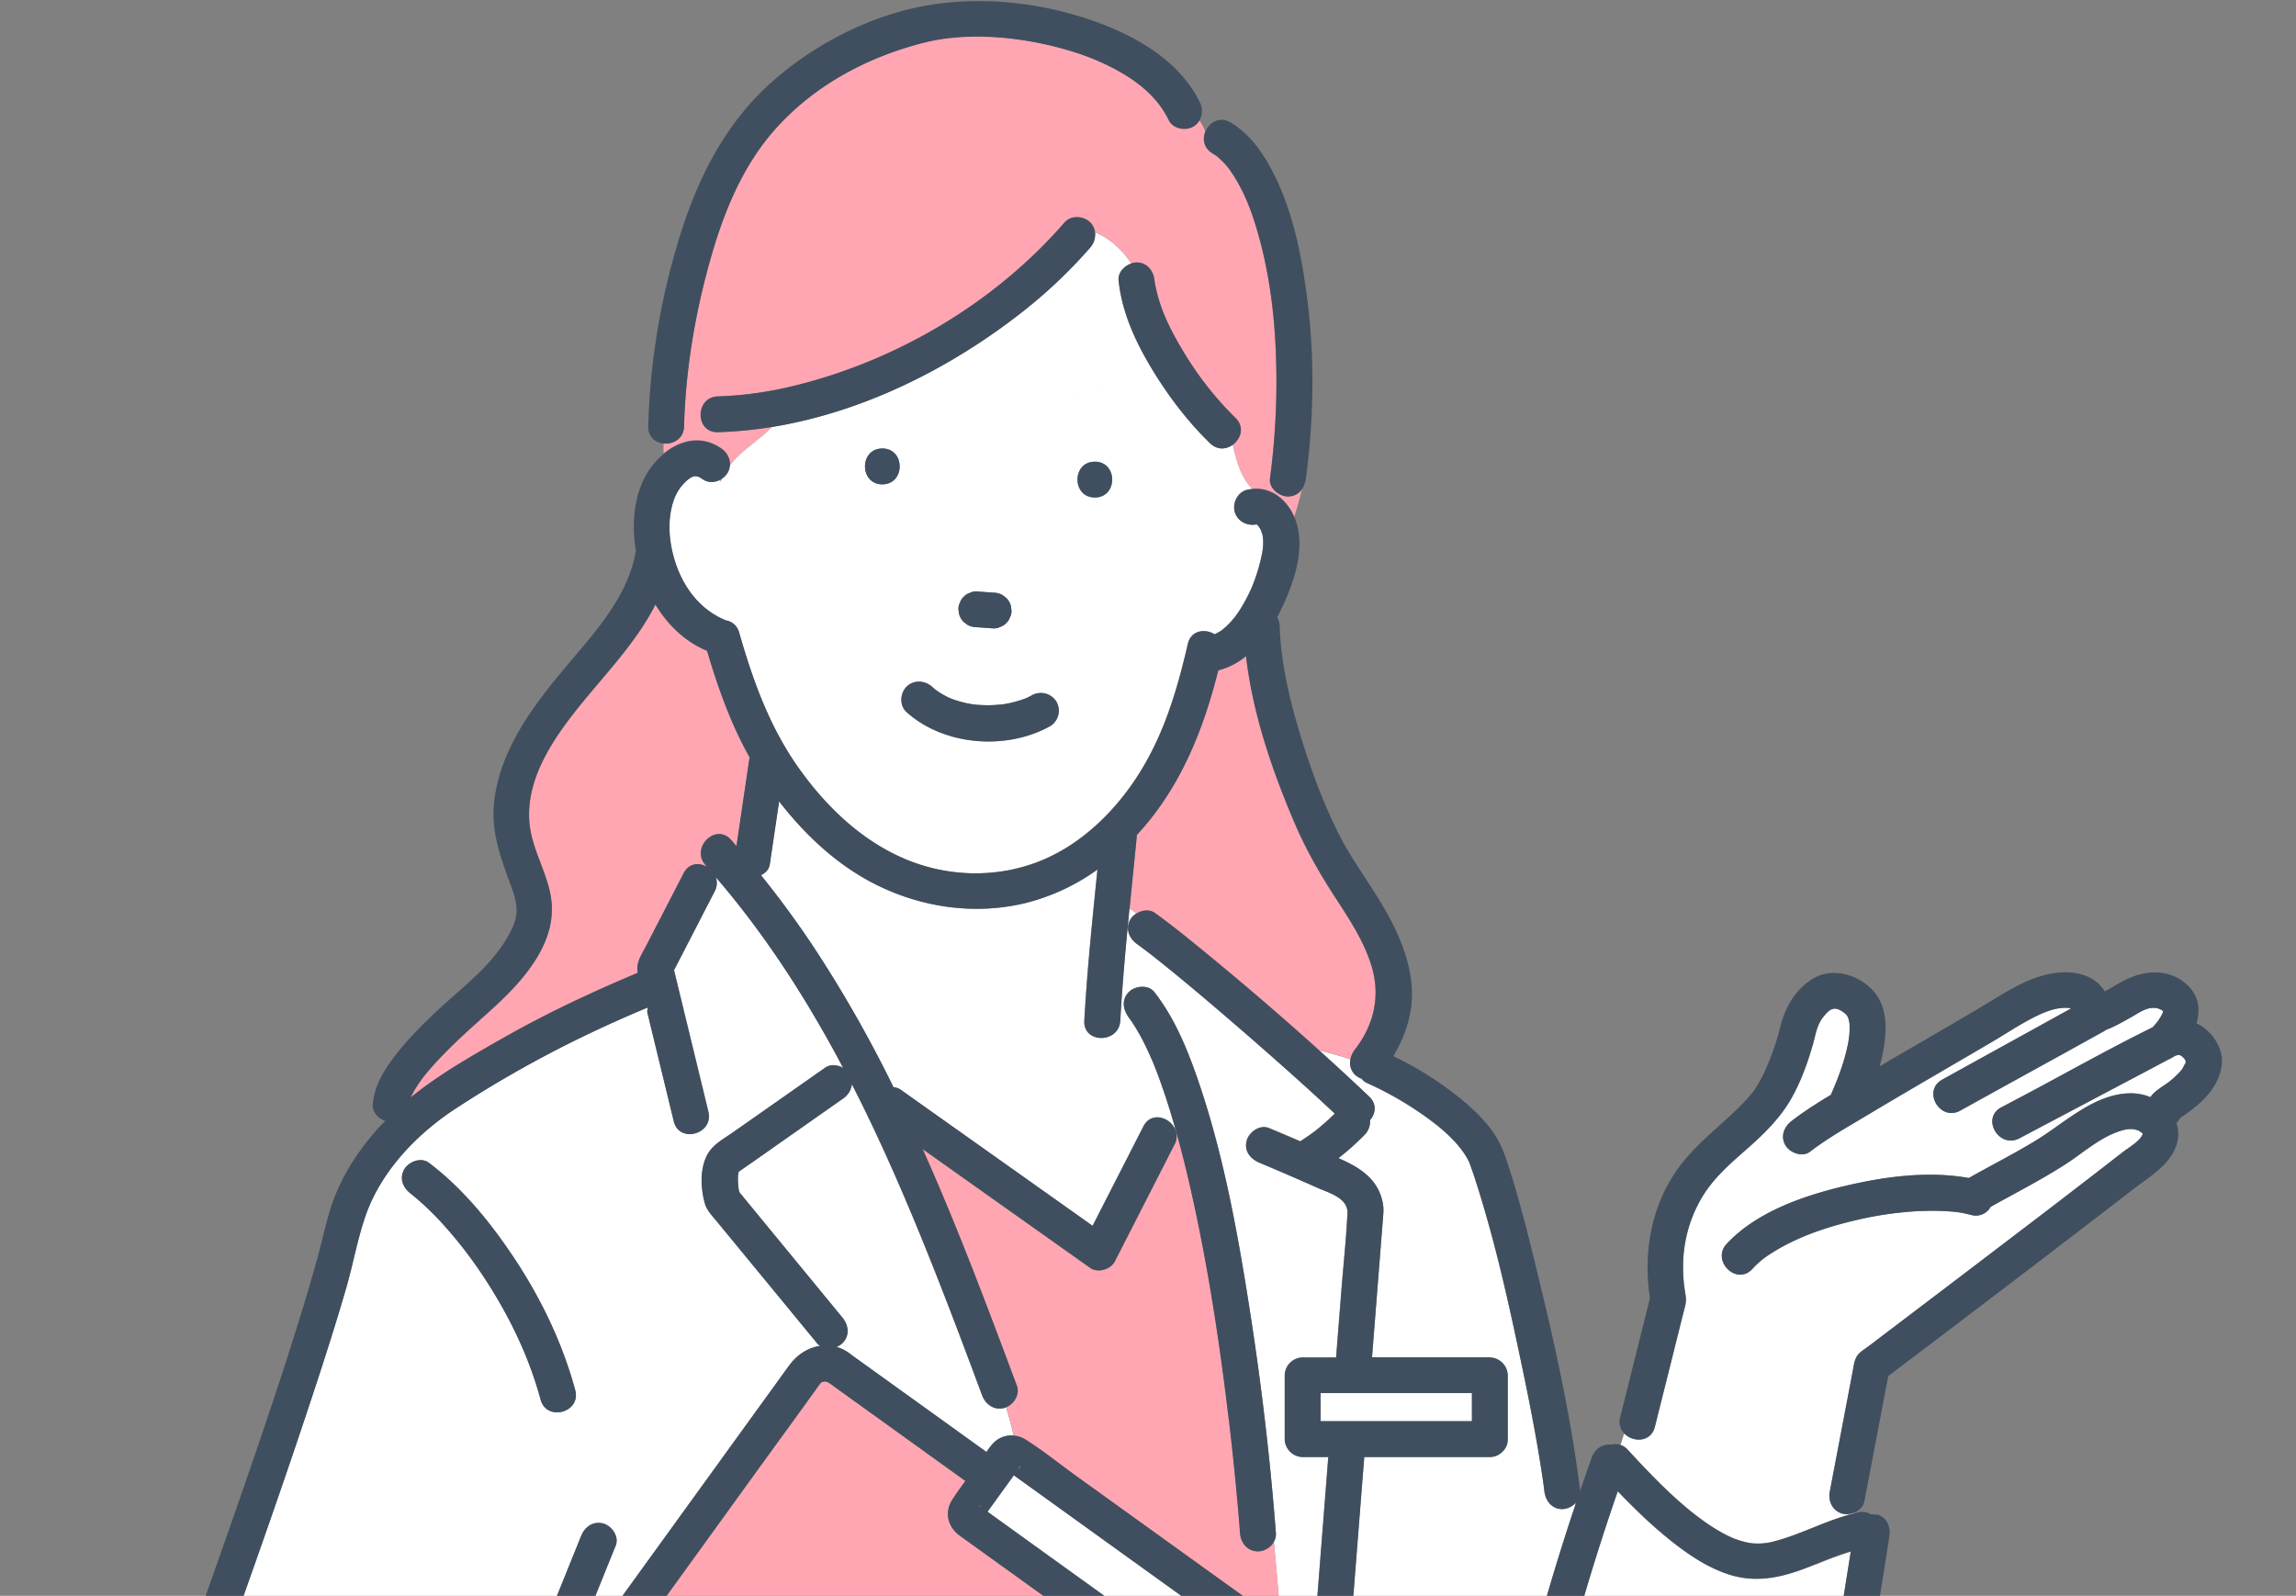 <svg xmlns="http://www.w3.org/2000/svg" width="82" height="57" fill="none"><rect width="100%" height="100%" fill="#808080" stroke="none"/><g clip-path="url(#a)"><g clip-path="url(#b)"><path fill="#fff" d="M25.565 31.321c.056.151.054.33-.039.512-.484.939-.966 1.877-1.451 2.814l.1.412c.377 1.547.751 3.095 1.128 4.642.195.801-1.04 1.139-1.236.34l-.233-.959-.716-2.947.016-.158c-.777.327-1.55.67-2.308 1.038a40.234 40.234 0 0 0-4.608 2.612c-1.367.908-2.618 2.226-3.162 3.796-.284.824-.438 1.704-.68 2.543-.279.97-.582 1.931-.892 2.89a296.96 296.96 0 0 1-2.449 7.194 842.108 842.108 0 0 1-2.64 7.375c-.657 1.811-1.322 3.622-1.973 5.433-.208.573-.44 1.152-.59 1.745a3.12 3.12 0 0 0-.092 1.034 2.207 2.207 0 0 0 .667 1.32c.205.217.428.416.654.613.548.476 1.072.983 1.64 1.433l.008.005c.026.018.05.038.075.056.056.044.115.087.174.13.139.106.28.208.42.313.34.248.683.494 1.026.737a288.277 288.277 0 0 0 5.406 3.711 861.1 861.1 0 0 0 7.31 4.866c.126-.197.25-.394.375-.594l3.208-5.093c.567-.898 1.131-1.796 1.698-2.693-.282-.208-.564-.417-.85-.625L19.56 71.41l-3.777-2.778c-.213-.156-.408-.443-.295-.722l.656-1.624 2.837-7.027c.592-1.468 1.184-2.937 1.777-4.403.115-.289.364-.496.677-.465a.556.556 0 0 1 .11.018c.308.084.577.465.449.788-.218.542-.436 1.082-.657 1.624-.43 1.07-.861 2.139-1.295 3.205l4.157-5.748c1.123-1.55 2.244-3.103 3.367-4.653.213-.294.425-.593.64-.885.273-.366.668-.616 1.09-.675a.479.479 0 0 1-.11-.095c-.538-.652-1.074-1.307-1.612-1.96-.654-.792-1.306-1.588-1.96-2.38-.159-.195-.364-.397-.433-.643-.177-.616-.203-1.486.254-1.988.203-.222.5-.389.746-.56l1.313-.92c.66-.464 1.318-.927 1.977-1.387.198-.138.462-.108.66.015-1.283-2.43-2.765-4.748-4.56-6.832l-.005.007Zm-6.257 18.672c-.431-1.592-1.164-3.08-2.077-4.452a15.14 15.14 0 0 0-1.339-1.736 10.057 10.057 0 0 0-1.22-1.17c-.277-.21-.423-.547-.231-.874.159-.274.6-.438.877-.23 1.182.895 2.138 2.056 2.962 3.279.997 1.478 1.797 3.118 2.264 4.842.215.798-1.02 1.134-1.236.34Z"/><path fill="#fff" d="M64.846 55.874c-.99.41-1.982.711-3.049.384-.725-.223-1.366-.64-1.964-1.097-.739-.57-1.413-1.218-2.056-1.89a82.148 82.148 0 0 0-2.198 7.453c-.195.801-1.431.46-1.236-.34a80.271 80.271 0 0 1 1.918-6.62l-.02-.046a.684.684 0 0 1-.444.19c-.377 0-.6-.298-.641-.64-.026-.22-.023-.19-.049-.369-.023-.158-.046-.317-.072-.476-.054-.342-.113-.685-.172-1.028a74.571 74.571 0 0 0-.438-2.259c-.5-2.397-1.02-4.827-1.79-7.157-.049-.149-.102-.294-.156-.443-.005-.01-.005-.015-.008-.023 0-.005-.003-.005-.005-.01-.036-.066-.07-.136-.11-.2-.303-.493-.79-.93-1.272-1.289a12.195 12.195 0 0 0-2.262-1.325.48.48 0 0 1-.192-.156.66.66 0 0 1-.236-.14c-.164-.164-.205-.364-.164-.556-.372-.12-.744-.225-1.116-.32.603.545 1.2 1.093 1.787 1.653.282.269.229.611.029.84a.671.671 0 0 1-.18.51 9.3 9.3 0 0 1-.949.847l.144.064c.659.302 1.23.686 1.418 1.435.044.177.054.323.041.494-.133 1.706-.27 3.415-.403 5.121h4.2a.65.65 0 0 1 .642.64v2.274c0 .19-.07.333-.175.435-.002.005-.007.008-.012.013l-.023.02a.595.595 0 0 1-.434.172h-4.48c-.154 1.967-.307 3.934-.464 5.901-.028.345-.272.64-.64.64-.33 0-.67-.295-.642-.64l.192-2.456.27-3.445h-.916a.65.65 0 0 1-.64-.64v-2.274a.65.65 0 0 1 .64-.64h1.195l.19-2.404c.072-.913.172-1.83.215-2.745.026-.555-.682-.737-1.097-.924-.475-.214-.951-.419-1.431-.624l-.495-.21c-.036-.015-.1-.04-.126-.053-.32-.133-.548-.417-.448-.788.084-.302.469-.58.79-.448.374.156.748.315 1.123.476.176-.115.35-.235.52-.36a8.73 8.73 0 0 0 .713-.63 87.349 87.349 0 0 0-1.015-.936 154.828 154.828 0 0 0-3.306-2.898 86.823 86.823 0 0 0-1.592-1.328 44.679 44.679 0 0 0-.682-.545l-.07-.054-.01-.007a5.94 5.94 0 0 0-.133-.1c-.087-.067-.175-.13-.262-.194-.282-.203-.418-.553-.23-.875a.618.618 0 0 1 .212-.21 2.13 2.13 0 0 0-.246-.177 91.337 91.337 0 0 0-.33 4.011c-.047.822-1.329.824-1.283 0 .1-1.806.287-3.601.47-5.4a7.532 7.532 0 0 1-2.542 1.19c-1.84.455-3.787.166-5.462-.698-1.328-.686-2.449-1.743-3.367-2.927-.11.75-.22 1.5-.333 2.249-.028.181-.156.312-.315.388a34.61 34.61 0 0 1 1.88 2.566c1.063 1.607 2 3.287 2.853 5.009.09.008.177.033.254.087.308.217.616.437.923.655 1.977 1.402 3.957 2.803 5.934 4.208l1.816-3.553c.269-.527.91-.343 1.115.074l.018-.033a25.232 25.232 0 0 0-.49-1.55 17.937 17.937 0 0 0-.308-.809l-.015-.038-.018-.039c-.026-.056-.048-.112-.074-.169-.049-.107-.1-.215-.152-.322a6.858 6.858 0 0 0-.5-.877c-.025-.039-.202-.274-.092-.136-.213-.274-.27-.634 0-.905.223-.223.692-.274.908 0 .728.93 1.18 2.038 1.562 3.149.907 2.64 1.413 5.425 1.843 8.178.416 2.655.734 5.328.939 8.01a.54.54 0 0 1-.075.3c.095.99.177 1.968.25 2.915l.404.291c.336.243.693.479.693.954 0 .31-.167.522-.336.752l2.192 1.579c1.006.724 2.023 1.432 3.016 2.172.659.49.874 1.363.402 2.066-.064.095-.135.187-.202.282l-1.02 1.41c-1.296 1.787-2.588 3.576-3.883 5.366-1.749 2.418-3.498 4.838-5.25 7.255-.063.087-.125.174-.189.26.434.04.88.103 1.252.341.443.287.797.775.81 1.315.026 1.13-1.154 1.699-2.12 1.803a4.21 4.21 0 0 1-.44.02c.226.172.452.344.672.523.447.36.929.8.939 1.417.01.637-.313 1.279-.823 1.658-.436.324-.967.365-1.467.207a2.074 2.074 0 0 1-.336 1.095c-.297.45-.8.764-1.336.854.08.46-.033.944-.328 1.36-.43.61-1.03.807-1.662.779.018.278-.043.565-.187.846a1.728 1.728 0 0 1-1.349.926c-.54.057-1.064-.158-1.536-.399-.318-.163-.625-.343-.954-.483l-.102.143c-.341.473-.682.944-1.026 1.417-.07.095-.136.19-.205.284-.487.66-1.346.91-2.067.445l-.772-.555c-1.754-1.263-3.508-2.527-5.264-3.788l-7.39-5.319c-.334-.24-.67-.48-1.003-.721l-.026 2.072c.367-.09.813.108.805.596v.059c.034 1.394-.038 2.801-.056 4.195-.044 3.134-.092 6.265-.146 9.399-.07 4.133-.144 8.267-.228 12.401-.09 4.433-.19 8.866-.306 13.297-.1 3.819-.212 7.641-.356 11.458 2.02 0 4.041-.013 6.062-.036 4.131-.046 8.262-.123 12.393-.21 1.798-.038 3.593-.079 5.388-.125l.138-1.829.816-10.724.515-6.784c.026-.345.272-.639.641-.639.328 0 .667.294.641.639-.061.819-.125 1.637-.187 2.456l-.815 10.723c-.17 2.218-.339 4.439-.505 6.657l1.102.115c-.005-.323.203-.642.618-.63l1.69.054 7.395.233 3.942.123c-.018-.604-.008-1.213-.013-1.811-.018-1.673-.03-3.346-.044-5.019-.018-2.267-.033-4.533-.046-6.797-.018-2.553-.033-5.106-.049-7.659a7465.944 7465.944 0 0 0-.105-14.302c-.015-1.614-.03-3.229-.056-4.845a67.231 67.231 0 0 0-.226-4.546c-.382-4.612-1.082-9.186-1.715-13.768-.27-1.951-.534-3.908-.706-5.873-.135-1.555-.228-3.126-.11-4.686.026-.346.272-.64.641-.64.226 0 .452.14.567.338.341.115.626.31.908.499.061-.274.367-.486.63-.486.175 0 .316.066.421.168a.78.78 0 0 1 .22.471c.034.269.108.609.19.898a4.777 4.777 0 0 0 .808 1.673c.057.08-.01-.005.072.092.08.092.159.184.244.274a4.009 4.009 0 0 0 .44.401l.013.01c.016.01.029.024.044.034.197.14.4.269.613.381.067.036.136.07.205.1l.08.036c.097.038.197.076.297.11.233.076.472.135.713.179.023.005.102.015.136.02l.113.013c.12.01.243.018.364.023a5.74 5.74 0 0 0 .728-.03h.033c.01 0 .023-.006.046-.008.057-.01.11-.018.167-.029.11-.02.218-.043.328-.071.234-.059.465-.136.688-.223.025-.013.051-.023.077-.036a3.974 3.974 0 0 0 .466-.245c.103-.061.205-.126.303-.194.036-.026.07-.05.102-.075l.098-.077c.177-.148.343-.309.497-.483.044-.049.085-.1.126-.148.013-.018.041-.057.054-.072a4.15 4.15 0 0 0 .367-.611c.025-.052.05-.105.074-.159.008-.02.03-.072.036-.092.274-.742.42-1.542.582-2.315.226-1.077.43-2.156.628-3.239.433-2.363.834-4.735 1.22-7.106.137-.829.267-1.66.4-2.489l.032-.194c-.426.13-.841.289-1.254.46l.002-.013Zm-22.937 48.09c-.826 0-.826-1.279 0-1.279.825 0 .825 1.279 0 1.279Zm0-11.218c-.826 0-.826-1.279 0-1.279.825 0 .825 1.28 0 1.28Z"/><path fill="#FFA6B2" d="M44.703 20.977c-.014.036-.014.038 0 0Z"/><path fill="#fff" d="M35.864 50.292c-.354.097-.67-.123-.79-.447-.549-1.474-1.1-2.947-1.68-4.41-.895-2.262-1.859-4.528-2.974-6.71a.715.715 0 0 1-.313.514l-.685.48-2.528 1.776c-.172.12-.346.238-.516.36v.014s.013-.006-.005.005c-.007.035-.018.079-.02.097 0 .013-.005.043-.005.133 0 .066 0 .135.007.202 0 .036.005.074.01.11l.024.136c0 .01.005.02.007.03.113.138.229.276.341.417l3.347 4.07c.22.269.264.64 0 .906a.603.603 0 0 1-.216.135c.11.034.221.077.326.14.095.057.182.126.27.19 1.41 1.016 2.82 2.031 4.23 3.044.177.128.354.256.531.381.09-.13.182-.26.29-.36a.886.886 0 0 1 .69-.225 18.504 18.504 0 0 0-.275-1.016c-.023.01-.046.02-.069.028h.003Z"/><path fill="#FFA6B2" d="M38.928 13.962c-.094.005-.044.015 0 .005.005 0 .007-.003.013-.005H38.928ZM38.94 13.959h.002l.011-.005a.025.025 0 0 1-.014.005ZM39.363 13.975s-.035-.01-.058-.013c.02.005.038.01.058.013ZM36.164 17.813v.02c-.017.09-.005.027 0-.02ZM38.488 14.07h.006l.011-.008-.017.009ZM26.314 41.906a.206.206 0 0 1 .05-.028.113.113 0 0 0 .016-.018l-.066.046ZM26.39 41.838c0-.012-.004 0-.009.02 0 0 .01-.013.01-.02ZM39.303 13.962l-.02-.005c.006 0 .011.002.016.005h.004ZM38.438 14.098c.015-.008.033-.016.045-.026a.144.144 0 0 0-.045.026ZM56.237 53.718l.02.046.029-.09a.74.74 0 0 1-.05.044Z"/><path fill="#fff" d="M65.804 54.062c-.354-.097-.513-.448-.45-.788l.819-4.297c.043-.228.056-.463.233-.64.085-.084.21-.161.305-.233l1.285-.974a2012.15 2012.15 0 0 0 4.642-3.53l1.23-.942c.354-.271.706-.542.993-.765.318-.245.633-.49.948-.736.198-.154.67-.425.724-.668a.489.489 0 0 0-.041-.036c-.013-.008-.085-.059-.108-.072a.393.393 0 0 0-.038-.015.993.993 0 0 1-.116-.033c-.22-.026-.397.02-.615.1-.675.245-1.252.772-1.852 1.156-.861.555-1.772 1.015-2.664 1.517a.603.603 0 0 1-.692.289 3.877 3.877 0 0 0-.86-.133c-.338-.02-.679-.02-1.017-.005-.754.035-1.5.15-2.237.322-.725.169-1.454.389-2.133.701a7.266 7.266 0 0 0-.88.473 3.102 3.102 0 0 0-.697.576c-.564.603-1.47-.305-.908-.906 1.08-1.154 2.775-1.727 4.275-2.077 1.395-.327 2.936-.53 4.37-.271.8-.453 1.623-.867 2.407-1.348 1.036-.635 2.07-1.658 3.354-1.678.254-.005.5.046.726.138a.916.916 0 0 1 .154-.177c.149-.128.315-.227.472-.343.013-.007.038-.028.059-.043l.018-.015a3.072 3.072 0 0 0 .359-.338c.02-.023.04-.051.061-.074l.008-.013c.04-.059.07-.133.11-.192l.018-.051v-.03a1.254 1.254 0 0 1-.015-.05c0-.002-.005-.007-.005-.01-.029-.017-.039-.048-.026-.038l-.005-.005s-.054-.056-.085-.084c-.013-.008-.023-.016-.036-.02l-.015-.008c-.01-.006-.02-.008-.03-.013h-.024c-.005 0-.02 0-.036.002a.094.094 0 0 0-.026.005l-.076.023-.023.013-.021.016a.55.55 0 0 0-.067.035.693.693 0 0 1-.143.075l-.416.222-4.892 2.586c-.729.387-1.377-.719-.647-1.105.236-.125.472-.25.708-.373 1.56-.824 3.103-1.699 4.688-2.482.12-.117.202-.225.282-.353.059-.097.102-.169.102-.235a.606.606 0 0 0-.233-.102c-.333-.057-.6.15-.892.314-.293.164-.593.343-.91.46-.019.014-.034.026-.052.037-1.716.954-3.441 1.895-5.157 2.85-.723.4-1.37-.704-.646-1.106 1.534-.852 3.07-1.693 4.603-2.542a.463.463 0 0 0-.177-.024c-.405-.01-.813.167-1.17.348-.502.256-.976.576-1.461.86-.692.407-1.39.81-2.082 1.218-.775.452-1.549.905-2.318 1.366-.713.427-1.454.841-2.116 1.348-.277.212-.718.04-.877-.23-.19-.325-.043-.666.231-.876.441-.337.913-.639 1.395-.928l.008-.023c.246-.563.466-1.146.592-1.75.046-.22.072-.44.067-.665a.798.798 0 0 0-.036-.258c0-.01-.018-.054-.026-.08-.005 0-.036-.056-.03-.056-.065-.077-.244-.215-.383-.24-.197-.034-.338.133-.456.279-.249.299-.282.644-.387 1.015-.218.752-.518 1.566-.957 2.218-.367.542-.854 1.02-1.344 1.45-.636.56-1.259 1.082-1.687 1.827a4.822 4.822 0 0 0-.643 2.443c0 .286.02.57.066.854.026.166.051.307.018.479-.023.11-.056.22-.082.33l-.377 1.509c-.21.844-.423 1.688-.633 2.53-.141.563-.793.56-1.098.23l-.13.412c.087.03.174.082.253.166.816.885 1.706 1.819 2.657 2.51.29.21.595.406.915.565.031.015.172.077.182.084.05.018.095.039.144.054.115.041.236.074.356.102.018.005.083.016.124.023.035.005.092.01.105.013a2.483 2.483 0 0 0 .446-.01c.033-.005.077-.01.087-.013a3.07 3.07 0 0 0 .303-.071c.946-.261 1.807-.74 2.764-.975v-.023a.669.669 0 0 1-.405.028h-.005Z"/><path fill="#FFA6B2" d="M48.987 34.526c-.272-.913-.818-1.721-1.331-2.514-.557-.857-1.041-1.714-1.441-2.655-.795-1.873-1.48-3.876-1.716-5.915-.292.233-.62.412-.99.504-.48 1.898-1.161 3.702-2.387 5.27-.167.212-.344.42-.53.619 0 .023.004.046.002.07-.082.848-.17 1.698-.254 2.547.087.054.17.113.246.177.2-.126.47-.162.664-.021.526.379 1.031.785 1.531 1.192 1.47 1.2 2.918 2.438 4.331 3.712.372.097.744.2 1.116.32a.853.853 0 0 1 .164-.348c.684-.88.907-1.909.595-2.96v.002ZM25.754 16.016c.205.14.328.368.313.603.428-.552 1.054-.897 1.5-1.37a14.74 14.74 0 0 1-1.925.186c-.826.023-.824-1.256 0-1.279a13.13 13.13 0 0 0 2.802-.4c3.65-.905 7.121-2.977 9.583-5.819.228-.263.674-.23.908 0a.6.6 0 0 1 .174.356c.526.21.97.622 1.293 1.115a.636.636 0 0 1 .19-.036c.371 0 .605.297.64.64l.005.051c0 .008.003.02.008.038l.031.167a5.761 5.761 0 0 0 .32 1.013c.177.424.442.905.698 1.325a11.79 11.79 0 0 0 1.83 2.32c.332.322.193.747-.096.957.135.57.276 1.15.697 1.573.687-.064 1.236.396 1.497 1.01.1-.327.203-.66.275-1.008a.584.584 0 0 1-.503.267c-.313 0-.687-.297-.64-.64.156-1.174.235-2.356.23-3.538-.005-1.783-.18-3.584-.682-5.3-.192-.655-.403-1.23-.744-1.814a6.005 6.005 0 0 0-.246-.381c-.013-.02-.028-.038-.044-.059v-.005c-.046-.051-.09-.105-.135-.153-.08-.087-.167-.167-.254-.246-.013-.01-.02-.02-.029-.026-.005 0-.012-.005-.025-.015-.041-.026-.082-.054-.126-.08-.313-.186-.361-.506-.256-.77a1.568 1.568 0 0 0-.21-.4.61.61 0 0 1-.218.217c-.282.163-.726.081-.877-.23-.344-.707-.9-1.213-1.58-1.628-.79-.48-1.633-.787-2.536-1.01-1.508-.37-3.206-.496-4.654-.123-1.975.507-3.816 1.486-5.203 2.993-1.275 1.39-1.962 3.152-2.454 4.945-.516 1.875-.831 3.82-.882 5.76-.013.443-.39.645-.731.612v.36c.582-.48 1.346-.674 2.051-.188l.005.01Z"/><path fill="#fff" d="M45.083 19.096c-.008-.025-.07-.194-.049-.148a.765.765 0 0 0-.151-.217l-.01-.005c-.336.069-.685-.105-.78-.448-.09-.322.11-.711.449-.788a1.57 1.57 0 0 1 .182-.028c-.42-.425-.562-1.003-.698-1.573-.228.166-.548.2-.81-.054-.803-.78-1.495-1.694-2.074-2.65-.588-.97-1.077-2.031-1.193-3.167-.028-.276.195-.517.452-.604-.324-.494-.767-.905-1.293-1.115a.708.708 0 0 1-.174.547 17.717 17.717 0 0 1-2.457 2.323c-2.551 1.995-5.664 3.558-8.91 4.083-.444.47-1.07.816-1.5 1.37a.603.603 0 0 1-.083.272.644.644 0 0 1-.203.205l-.03.061c0 .067-.018.046-.052-.015-.19.09-.418.1-.595-.023-.23-.159-.33-.154-.543.01-.208.161-.387.43-.472.647-.203.522-.223 1.11-.136 1.635.19 1.169.826 2.261 1.928 2.724l.026.015c.215.034.41.17.487.44.493 1.722 1.093 3.39 2.142 4.858.953 1.34 2.184 2.528 3.705 3.195 1.487.655 3.2.73 4.731.172 1.498-.548 2.728-1.707 3.595-3.016.97-1.466 1.46-3.108 1.852-4.804.112-.497.625-.556.961-.34.003 0 .005-.003.01-.008.06-.036.123-.067.182-.103.031-.02.062-.043.093-.064.008-.01.105-.09.118-.102a3.267 3.267 0 0 0 .34-.376c.042-.056.08-.113.119-.169.08-.12.151-.243.22-.368.07-.125.134-.256.195-.386.018-.036.034-.075.049-.11a6.887 6.887 0 0 0 .313-.962c.028-.118.051-.236.072-.356l.007-.043v-.02c0-.044.008-.088.01-.131.006-.072 0-.143 0-.215 0 .033-.015-.113-.022-.149h-.003ZM34.285 21.52a.453.453 0 0 1 .133-.205.492.492 0 0 1 .205-.133.485.485 0 0 1 .246-.056c.026 0 .052.003.077.005l.536.039a.65.65 0 0 1 .323.087l.131.1a.64.64 0 0 1 .164.28l.023.17a.474.474 0 0 1-.056.245.452.452 0 0 1-.133.205.49.49 0 0 1-.206.133.483.483 0 0 1-.246.056l-.077-.005-.536-.039a.651.651 0 0 1-.323-.086l-.13-.1a.64.64 0 0 1-.165-.282l-.023-.168a.476.476 0 0 1 .057-.246Zm-2.772-4.218c-.826 0-.826-1.28 0-1.28.825 0 .825 1.28 0 1.28Zm5.985 8.638c-1.562.873-3.788.699-5.124-.504-.259-.232-.236-.67 0-.905.254-.253.649-.23.908 0l.115.1.06.043c.074.051.148.097.225.143a3.27 3.27 0 0 0 .3.146c.046.018.092.033.139.049a3.587 3.587 0 0 0 .615.148l.108.013a4.715 4.715 0 0 0 .833 0c.038-.003.074-.008.113-.01h.02c.008 0 .013-.003.029-.005.08-.016.159-.029.238-.047.16-.035.313-.079.467-.133.033-.012.069-.028.105-.038h.005c.067-.036.13-.066.195-.102a.652.652 0 0 1 .877.23.648.648 0 0 1-.23.875l.002-.003Zm1.602-8.168c-.825 0-.825-1.279 0-1.279.826 0 .826 1.28 0 1.28Z"/><path fill="#FFA6B2" d="M25.753 17.157c.007-.023.02-.04.03-.061a.85.85 0 0 1-.082.048c.034.062.052.082.052.016v-.003ZM41.944 40.884 39.81 45.06c-.146.289-.605.422-.877.23l-.923-.655-5.062-3.589c1.241 2.77 2.31 5.626 3.367 8.46.113.3-.1.642-.38.76.1.335.193.672.275 1.015a.96.96 0 0 1 .418.144c.63.398 1.223.88 1.83 1.317l6.71 4.827.581.42c-.072-.95-.156-1.924-.248-2.914a.68.68 0 0 1-.567.337c-.364 0-.616-.294-.641-.639a94.896 94.896 0 0 0-.403-4.083c-.33-2.788-.756-5.571-1.38-8.31a40.14 40.14 0 0 0-.535-2.104l-.018.034a.62.62 0 0 1-.008.573h-.005ZM25.252 23.247s-.013-.002-.018-.005c-.782-.33-1.393-.928-1.826-1.647-.608 1.205-1.58 2.261-2.42 3.271-1.05 1.26-2.268 2.86-2.073 4.6.098.865.58 1.635.744 2.486.174.9-.115 1.72-.618 2.466-.675 1.006-1.603 1.724-2.48 2.543-.48.448-.948.908-1.364 1.417a4.205 4.205 0 0 0-.449.663c-.028.054-.056.107-.082.161l-.005.008c1.008-.814 2.149-1.469 3.272-2.108 1.564-.888 3.188-1.653 4.844-2.348v-.01c-.07-.356.141-.645.298-.947l.438-.85c.303-.585.603-1.169.905-1.754.188-.364.554-.387.831-.228-.015-.02-.033-.041-.049-.059-.548-.611.357-1.52.908-.905.067.074.128.15.195.225l.018-.113c.149-1.003.297-2.005.444-3.008 0-.015.007-.026.012-.041-.671-1.197-1.133-2.5-1.523-3.814l-.002-.003ZM29.623 49.402c-.136-.084-.17-.066-.28-.036-.007 0-.033.026-.048.044l-.018.023c-.713.995-1.434 1.982-2.152 2.972l-4.364 6.035c-1.57 2.172-3.141 4.34-4.71 6.513-.393.97-.785 1.941-1.175 2.91l.93.684 5.994 4.407 3.777 2.779a.815.815 0 0 1 .261.322c.79.458 1.593.895 2.41 1.3.308.153.619.299.934.434l.028.013s.005 0 .016.008c.028.01.054.023.082.033.07.028.14.056.213.082.113.04.225.082.34.115.106.03.216.048.321.08h.01c.047-.006.095-.003.142-.008.492-.05.976-.241 1.435-.417.413-.16.81-.315 1.255-.361.417-.044.846 0 1.256.092.467.105.928.297 1.333.55.477.3.852.698 1.254 1.082.426.404.87.755 1.37.99 1.056-1.46 2.113-2.919 3.167-4.38l4.661-6.443 2.71-3.748c.075-.102.152-.205.224-.307a.229.229 0 0 0 .028-.04c.087-.144.057-.17.039-.28 0-.007-.003-.012-.005-.017-.308-.246-.642-.463-.96-.691l-4.338-3.124-.377.522c-.275.376-.634.563-1.054.458a.488.488 0 0 1-.246-.09.67.67 0 0 1-.164-.117c-1.875-1.348-3.75-2.699-5.621-4.047l-3.085-2.22-.82-.591-.126-.09c-.421-.312-.552-.831-.26-1.281.147-.228.306-.448.467-.668l-3.092-2.226c-.513-.368-1.026-.739-1.541-1.107-.072-.051-.144-.113-.22-.159Z"/><path fill="#fff" d="M36.398 52.433c-.015.02-.03.044-.046.064.098-.069.159-.23.046-.064ZM35.002 53.804l.062.046c-.072-.089-.224-.156-.062-.046ZM35.756 53.321c-.161.223-.323.445-.484.67v.005c.282.208.569.412.856.62 1.757 1.266 3.516 2.53 5.272 3.796l3.07 2.21c.15-.21.302-.417.453-.627.162-.222.324-.445.485-.67v-.005c-.282-.207-.57-.412-.856-.62-1.775-1.276-3.55-2.552-5.321-3.831L36.9 53.19c-.231-.167-.46-.33-.69-.497l-.454.627Z"/><path fill="#3F4F5F" d="M43.884 50.69c.162 1.359.297 2.72.403 4.083.025.345.277.64.64.64.224 0 .452-.141.567-.338a.53.53 0 0 0 .075-.302c-.205-2.68-.523-5.354-.939-8.01-.43-2.752-.936-5.538-1.843-8.177-.383-1.11-.834-2.218-1.562-3.15-.213-.273-.682-.222-.908 0-.27.27-.213.632 0 .906-.11-.14.067.095.093.136a7.334 7.334 0 0 1 .5.878c.05.107.102.212.15.322l.075.168c.008.018.013.031.018.039l.016.038c.11.266.212.537.307.808.182.512.341 1.029.49 1.55.197.696.374 1.397.536 2.103.623 2.737 1.049 5.523 1.38 8.312l.002-.006Z"/><path fill="#3F4F5F" d="M53.201 48.48h-4.2l.402-5.12a1.477 1.477 0 0 0-.04-.494c-.188-.75-.76-1.133-1.419-1.435-.048-.023-.097-.044-.143-.064.336-.261.654-.545.948-.847a.675.675 0 0 0 .18-.512c.197-.227.254-.57-.028-.839a99.857 99.857 0 0 0-1.788-1.652c-.194-.051-.392-.1-.587-.149.195.049.393.098.587.149a116.758 116.758 0 0 0-4.33-3.712c-.5-.41-1.008-.813-1.532-1.192-.194-.14-.464-.108-.664.02.487.407.777.975 1.323 1.157-.546-.182-.835-.75-1.323-1.157a.641.641 0 0 0-.213.21c-.19.322-.05.673.231.875.088.064.177.128.262.194.043.034.087.067.133.1l.01.008.07.054c.228.179.456.36.682.544.536.435 1.066.88 1.592 1.328 1.116.95 2.218 1.916 3.306 2.898.34.307.68.622 1.015.937a9.206 9.206 0 0 1-.713.629c-.17.128-.343.246-.52.36-.375-.16-.75-.32-1.123-.475-.321-.133-.706.143-.79.448-.103.368.128.652.448.787.026.01.09.039.126.054.164.07.33.138.495.21.48.205.956.412 1.43.624.416.187 1.127.368 1.098.924-.043.915-.143 1.831-.215 2.744l-.19 2.405h-1.195a.65.65 0 0 0-.64.64v2.274c0 .345.294.64.64.64h.916l-.27 3.445-.192 2.456c-.028.345.313.64.641.64.37 0 .613-.295.641-.64.154-1.968.308-3.935.464-5.902h4.48c.187 0 .331-.069.434-.171.007-.008.015-.013.023-.02.002-.006.007-.008.013-.014a.585.585 0 0 0 .174-.434V49.13a.65.65 0 0 0-.641-.639l-.008-.01Zm-.641 2.275h-5.395v-.995h5.395v.995ZM42.847 3.648c-.767-1.576-2.492-2.481-4.09-3-1.741-.563-3.654-.763-5.467-.484-2.072.32-4.136 1.36-5.698 2.742-1.613 1.425-2.585 3.28-3.239 5.3a25.15 25.15 0 0 0-1.202 7.025c-.01.379.259.583.551.611.344.034.72-.168.73-.61.052-1.945.37-3.89.883-5.762.492-1.793 1.18-3.555 2.454-4.945 1.385-1.509 3.228-2.486 5.203-2.992 1.449-.371 3.146-.249 4.654.122.903.223 1.746.53 2.536 1.01.68.415 1.236.92 1.58 1.628.151.31.595.394.877.23a.611.611 0 0 0 .218-.217.694.694 0 0 0 .013-.658h-.003ZM46.69 10.71c-.207-1.65-.548-3.364-1.374-4.83-.333-.593-.774-1.153-1.367-1.506-.395-.235-.771.003-.902.335.133.333.256.683.659.683-.403 0-.523-.348-.66-.683-.104.264-.056.583.257.77.041.026.082.054.126.08l.025.015c.008.005.016.015.029.025.087.08.174.159.254.246.046.048.09.102.133.153v.005c.018.021.033.039.046.06.087.125.17.25.246.38.341.581.554 1.16.744 1.814.502 1.717.677 3.518.682 5.3a26.282 26.282 0 0 1-.23 3.538c-.047.343.327.64.64.64.231 0 .398-.108.503-.266.1-.491.14-1.013.026-1.584.115.57.074 1.093-.026 1.584a.91.91 0 0 0 .138-.374c.28-2.11.32-4.261.054-6.377l-.002-.008ZM44.125 14.929a11.784 11.784 0 0 1-1.83-2.32c-.257-.42-.521-.901-.698-1.326a5.761 5.761 0 0 1-.32-1.013 1.9 1.9 0 0 1-.031-.166.243.243 0 0 0-.008-.038c0-.008 0-.02-.005-.052-.036-.342-.27-.639-.641-.639a.607.607 0 0 0-.19.036c-.254.087-.48.327-.451.604.115 1.135.607 2.197 1.192 3.166.577.957 1.272 1.87 2.075 2.65.261.254.582.22.81.054-.085-.363-.17-.721-.326-1.03.157.309.241.667.326 1.03.29-.21.428-.634.097-.956Z"/><path fill="#3F4F5F" d="M38.025 7.94c-2.461 2.84-5.933 4.912-9.582 5.82a13.13 13.13 0 0 1-2.803.4c-.823.022-.826 1.301 0 1.278a14.784 14.784 0 0 0 1.926-.186c.236-.248.42-.535.495-.906-.075.373-.26.658-.495.906 3.246-.525 6.359-2.088 8.91-4.083a17.566 17.566 0 0 0 2.457-2.323.701.701 0 0 0 .175-.547.6.6 0 0 0-.175-.356c-.23-.23-.68-.263-.908 0v-.002ZM39.305 13.962H39.3c.064.018.076.018.064.013l-.06-.013ZM38.925 13.965l.014-.005h-.003s-.007.002-.011.005ZM38.486 14.072c-.015.01-.03.018-.046.025-.013.01-.003.008.053-.028h-.007v.003ZM39.102 16.49c-.825 0-.825 1.278 0 1.278.826 0 .826-1.279 0-1.279ZM31.511 17.298c.826 0 .826-1.28 0-1.28-.825 0-.825 1.28 0 1.28ZM35.808 21.256a.625.625 0 0 0-.323-.087l-.536-.039a.764.764 0 0 1-.077-.005.48.48 0 0 0-.246.056.454.454 0 0 0-.205.133.49.49 0 0 0-.133.205.48.48 0 0 0-.057.246l.023.169c.031.107.085.202.164.281l.131.1c.1.059.208.087.323.087l.536.038.077.005a.477.477 0 0 0 .246-.056.453.453 0 0 0 .206-.133.49.49 0 0 0 .133-.205.481.481 0 0 0 .056-.245l-.023-.17a.638.638 0 0 0-.164-.28l-.13-.1Z"/><path fill="#fff" d="M47.166 49.76v.995h5.396v-.995h-5.395Z"/><path fill="#3F4F5F" d="M18.28 44.813c-.826-1.223-1.782-2.385-2.962-3.28-.277-.21-.717-.043-.877.23-.192.328-.046.666.231.875a10.05 10.05 0 0 1 1.22 1.17c.49.544.934 1.127 1.34 1.736.912 1.371 1.646 2.86 2.076 4.451.216.793 1.452.458 1.236-.34-.466-1.724-1.266-3.364-2.264-4.842ZM37.5 25.94a.648.648 0 0 0 .232-.876.651.651 0 0 0-.877-.23c-.064.036-.131.067-.195.1h-.005c-.036.013-.07.03-.105.04a4.066 4.066 0 0 1-.467.134c-.08.018-.16.03-.239.046-.012 0-.018.005-.028.005h-.02c-.039.003-.075.008-.113.01-.19.018-.382.023-.572.015a4.41 4.41 0 0 1-.262-.015c-.035-.002-.071-.008-.107-.013-.013 0-.046-.007-.072-.012a3.91 3.91 0 0 1-.544-.136c-.046-.015-.092-.033-.138-.049-.016-.005-.036-.015-.051-.02a2.81 2.81 0 0 1-.534-.312c-.038-.033-.08-.067-.115-.1-.257-.23-.654-.253-.908 0-.236.235-.259.673 0 .906 1.336 1.202 3.562 1.373 5.123.504l-.002.002Z"/><path fill="#3F4F5F" d="M67.027 54.108a.587.587 0 0 0-.203-.015.622.622 0 0 0-.464-.072c-.051.01-.1.026-.151.039-.957.235-1.818.713-2.764.974-.1.029-.2.052-.303.072-.01 0-.054.008-.087.013a1.96 1.96 0 0 0-.108.01 3.008 3.008 0 0 1-.338 0c-.013 0-.07-.008-.105-.013l-.124-.023a2.956 2.956 0 0 1-.356-.102l-.144-.054c-.007-.005-.15-.069-.182-.084a6.334 6.334 0 0 1-.915-.566c-.952-.69-1.841-1.624-2.657-2.509a.568.568 0 0 0-.254-.166.518.518 0 0 0-.323-.01c-.32-.044-.595.16-.702.46-.141.394-.28.79-.413 1.187-.339-2.748-.957-5.467-1.616-8.153-.269-1.1-.548-2.2-.89-3.28-.105-.327-.21-.664-.364-.974-.28-.56-.748-1.044-1.22-1.448a12.017 12.017 0 0 0-2.583-1.67c.46-.77.736-1.627.652-2.553-.098-1.054-.546-2.013-1.085-2.911-.508-.847-1.108-1.645-1.546-2.533-.556-1.123-.992-2.317-1.354-3.515-.38-1.25-.682-2.542-.726-3.852a.657.657 0 0 0-.09-.312c.021-.041.044-.082.065-.12.45-.896.907-2.095.666-3.11a2.199 2.199 0 0 0-.113-.341c-.261-.614-.81-1.075-1.497-1.01-.059.005-.12.015-.182.028-.339.076-.536.465-.449.787.095.343.444.52.78.448l.01.005a.685.685 0 0 1 .151.218c-.02-.044.041.123.049.148.01.036.02.182.023.148 0 .072.003.144 0 .215-.003.044-.008.087-.01.13v.021c0 .01-.005.023-.008.044a6.24 6.24 0 0 1-.385 1.317l-.048.11c-.062.13-.126.261-.195.386-.07.126-.144.248-.22.369a6.813 6.813 0 0 1-.119.169 3.265 3.265 0 0 1-.341.376c-.013.012-.11.092-.118.102-.03.023-.061.043-.092.064-.059.038-.123.066-.182.102l-.01.008c-.334-.215-.846-.156-.962.34-.39 1.696-.882 3.338-1.851 4.804-.867 1.31-2.098 2.471-3.596 3.016-1.528.558-3.24.481-4.73-.171-1.524-.668-2.752-1.857-3.706-3.195-1.049-1.471-1.649-3.139-2.141-4.858a.585.585 0 0 0-.487-.44l-.026-.015c-1.1-.463-1.739-1.556-1.928-2.725-.085-.524-.067-1.113.136-1.634a1.63 1.63 0 0 1 .471-.647c.213-.164.313-.172.544-.01.177.12.405.112.595.022-.098-.174-.339-.685-.718-.496.38-.19.618.322.718.496.028-.012.054-.03.082-.048a2.25 2.25 0 0 1 .285-.476.689.689 0 0 0-.313-.604c-.708-.486-1.472-.292-2.052.19a2.739 2.739 0 0 0-.518.567c-.469.686-.602 1.604-.538 2.415.013.156.033.312.059.468-.264 1.635-1.47 2.927-2.498 4.152-1.177 1.402-2.349 2.947-2.564 4.82-.11.956.167 1.82.49 2.706.14.386.338.842.307 1.264-.025.342-.197.67-.374.961-.603.995-1.546 1.689-2.387 2.472-.534.496-1.057 1.013-1.508 1.586-.423.54-.8 1.115-.864 1.813-.026.274.192.517.446.604-.09.092-.182.182-.27.279-.6.675-1.112 1.427-1.469 2.261-.236.553-.369 1.118-.513 1.699-.21.841-.456 1.673-.71 2.504-.71 2.323-1.497 4.623-2.292 6.917a653.022 653.022 0 0 1-2.7 7.605c-.75 2.072-1.506 4.142-2.255 6.211-.6 1.653-1.582 3.574-.792 5.308.508 1.113 1.623 1.827 2.487 2.643.406.381.867.708 1.313 1.036.341.25.685.499 1.031.744-.04.062-.084.12-.125.182-.472.7-.252 1.576.405 2.062.077.056.154.112.233.166l1.59 1.143 5.195 3.74c.333.24.67.481 1.003.722l7.39 5.318c1.754 1.264 3.508 2.527 5.265 3.789l.771.555c.721.465 1.58.212 2.067-.445.07-.095.136-.19.205-.284.341-.474.682-.944 1.026-1.418l.103-.143c.328.14.633.32.954.484.471.24.995.455 1.536.399a1.716 1.716 0 0 0 1.348-.926c.144-.282.206-.568.188-.847.63.028 1.23-.166 1.661-.778.295-.417.408-.9.328-1.36a2.02 2.02 0 0 0 1.337-.855c.21-.317.333-.709.335-1.095.503.159 1.031.118 1.467-.207a2.07 2.07 0 0 0 .823-1.658c-.01-.616-.492-1.054-.938-1.417-.22-.179-.446-.35-.672-.522.144 0 .29-.005.438-.02.967-.103 2.147-.673 2.121-1.804-.013-.54-.367-1.026-.81-1.315-.37-.237-.816-.304-1.252-.34.065-.087.126-.174.19-.26 1.75-2.418 3.498-4.838 5.25-7.255l3.882-5.367 1.02-1.41c.067-.094.139-.184.203-.281.472-.704.259-1.576-.403-2.067-.995-.74-2.01-1.448-3.015-2.172l-2.193-1.578c.17-.233.336-.443.336-.752 0-.476-.356-.711-.692-.954l-.405-.292-.582-.42-6.709-4.827c-.605-.437-1.2-.918-1.83-1.317a.983.983 0 0 0-.419-.143.867.867 0 0 0-.69.225c-.11.102-.202.232-.29.36a4175.578 4175.578 0 0 0-4.762-3.425c-.086-.064-.173-.133-.268-.19a1.569 1.569 0 0 0-.326-.14.605.605 0 0 0 .215-.135c.265-.264.22-.637 0-.906l-3.346-4.07c-.113-.138-.228-.276-.341-.417 0-.01-.005-.02-.008-.03a1.137 1.137 0 0 1-.023-.136 2.678 2.678 0 0 1-.013-.445l.02-.097c.019-.008.019-.01 0-.006v-.012s-.004.012-.012.017l-.051.029c.02-.016.043-.031.067-.046.005-.023.01-.036.01-.023a.058.058 0 0 1-.01.023c.169-.123.343-.24.515-.361l2.528-1.775.685-.481a.725.725 0 0 0 .313-.514c1.115 2.182 2.08 4.448 2.974 6.71.577 1.463 1.131 2.936 1.68 4.41.12.322.433.544.79.447a.786.786 0 0 0 .069-.028c.28-.118.49-.458.38-.76-1.057-2.831-2.126-5.686-3.367-8.46 1.687 1.198 3.374 2.393 5.061 3.59.308.217.616.437.924.655.271.191.73.058.877-.23l2.133-4.178a.62.62 0 0 0 .008-.573c-.205-.414-.846-.599-1.116-.074l-1.815 3.553-5.934-4.208c-.308-.218-.615-.438-.923-.655a.488.488 0 0 0-.254-.087 45.174 45.174 0 0 0-2.854-5.009 34.149 34.149 0 0 0-1.88-2.565c.16-.075.29-.205.316-.39.11-.749.22-1.498.333-2.248.916 1.187 2.036 2.241 3.367 2.927 1.677.864 3.62 1.153 5.462.698a7.531 7.531 0 0 0 2.541-1.19c-.182 1.799-.369 3.595-.469 5.4-.046.824 1.236.822 1.282 0 .075-1.34.198-2.675.33-4.01.086-.85.173-1.699.255-2.548 0-.023 0-.046-.003-.07.185-.199.364-.406.531-.618 1.226-1.569 1.908-3.372 2.387-5.27.367-.092.698-.269.99-.504.236 2.039.92 4.044 1.716 5.914.4.942.884 1.796 1.44 2.656.514.793 1.06 1.604 1.332 2.514.313 1.049.09 2.077-.595 2.96a.819.819 0 0 0-.164.348.588.588 0 0 0 .4.696.46.46 0 0 0 .192.156 11.92 11.92 0 0 1 2.262 1.325c.484.358.969.798 1.272 1.289.04.066.074.133.11.2.002.005.002.007.005.01 0 .007.003.01.008.023.053.146.107.294.156.442.767 2.328 1.29 4.76 1.79 7.158.156.752.305 1.504.438 2.259.062.342.118.685.172 1.028.026.159.049.317.072.476.026.179.02.148.049.368.04.343.264.64.64.64a.684.684 0 0 0 .445-.19c.015-.015.033-.028.048-.043l-.028.09a83.06 83.06 0 0 0-1.918 6.62c-.195.8 1.041 1.14 1.236.34a82.19 82.19 0 0 1 2.198-7.454c.643.672 1.318 1.32 2.056 1.89.595.46 1.236.875 1.964 1.097 1.07.328 2.06.026 3.05-.383.412-.172.828-.333 1.253-.46l-.03.194c-.131.831-.265 1.66-.4 2.489a370.013 370.013 0 0 1-1.221 7.106 126.605 126.605 0 0 1-.628 3.239c-.162.772-.308 1.573-.583 2.315l-.035.092c-.023.053-.05.105-.075.158-.056.113-.115.22-.18.328a5.418 5.418 0 0 1-.186.284l-.054.071a4.662 4.662 0 0 1-.72.709c-.034.026-.07.051-.103.074-.098.07-.2.133-.303.195a4.72 4.72 0 0 1-.316.174c-.048.025-.1.048-.15.071a5.378 5.378 0 0 1-1.092.33l-.168.028a.334.334 0 0 0-.046.008h-.033a6.314 6.314 0 0 1-.729.03 4.291 4.291 0 0 1-.477-.035c-.033-.005-.115-.018-.136-.02a5.275 5.275 0 0 1-.712-.18 4.1 4.1 0 0 1-.298-.11c-.023-.01-.061-.025-.08-.035a5.013 5.013 0 0 1-.862-.514l-.012-.01a5.662 5.662 0 0 1-.441-.402 5.051 5.051 0 0 1-.243-.274c-.082-.097-.016-.013-.072-.092a4.778 4.778 0 0 1-.808-1.673 7.31 7.31 0 0 1-.19-.898.795.795 0 0 0-.22-.47.584.584 0 0 0-.42-.17c-.265 0-.57.213-.632.486.25.167.495.328.772.42-.28-.092-.525-.253-.772-.42-.01.049-.017.1-.01.154.175 1.348.62 2.622 1.523 3.66a5.468 5.468 0 0 0 2.829 1.696c2.072.497 4.462-.153 5.826-1.836.633-.783.951-1.67 1.182-2.635.233-.975.426-1.957.615-2.94.477-2.486.903-4.983 1.316-7.48.251-1.521.505-3.046.738-4.57.003-.026.008-.049.013-.075.054-.34-.087-.688-.448-.788l-.003.018ZM44.87 18.72c-.04 0-.04 0 0 0ZM14.667 39.197c.025-.053.053-.107.082-.16.133-.246.305-.484.448-.663.416-.507.885-.97 1.365-1.418.874-.816 1.805-1.537 2.48-2.542.502-.747.79-1.566.617-2.466-.164-.85-.646-1.62-.743-2.487-.195-1.74 1.025-3.34 2.072-4.6.843-1.012 1.815-2.066 2.42-3.27.434.718 1.044 1.316 1.826 1.646.005 0 .013.003.018.006.387 1.314.849 2.617 1.523 3.814-.002.013-.01.025-.013.04-.148 1.003-.297 2.006-.443 3.009l-.018.112c-.067-.074-.128-.15-.195-.225-.551-.614-1.454.292-.908.906.018.018.034.038.049.056.246-.258.246-.76.246-1.01 0 .253 0 .752-.246 1.01l-.008.013c.003-.003.005-.008.008-.01-.277-.159-.644-.136-.83.227-.304.586-.604 1.17-.906 1.755l-.439.85c-.156.301-.366.59-.297.946v.01c-1.657.696-3.28 1.458-4.844 2.349-1.123.64-2.267 1.291-3.272 2.108l.005-.008.003.002Zm-6.144 39.19c-.036-.028.02.003.046.033a.51.51 0 0 1-.046-.033Zm21.732 15.459c.041-.02.054-.064 0 0Zm.295-.412-.249.345c-.015.023-.03.046-.049.067a.047.047 0 0 1-.017.005c-.113.02-.136.056-.28-.039l-2.941-2.118c-2.206-1.586-4.408-3.174-6.614-4.76l-7.156-5.152c-1.47-1.06-2.94-2.116-4.409-3.175-.087-.064-.177-.125-.261-.19-.077-.104-.123-.137-.067-.263.016-.035.049-.071.072-.107l.054-.074c.954.665 1.915 1.32 2.874 1.972a862.93 862.93 0 0 0 9.306 6.211c.06.038.116.077.175.115.294.195.7.051.877-.23.284-.453.571-.906.856-1.358.026.015.051.028.074.046.188.12.367.248.547.38.046.037.092.07.14.106l.098.076c.118.093.234.185.349.28 1.08.877 2.11 1.818 3.123 2.77.87.818 1.734 1.647 2.55 2.52a4.89 4.89 0 0 0 1.702 1.204l.187.077c-.313.432-.626.862-.936 1.294l-.005-.002Zm10.857-7.618v.023c-.018-.02-.008-.036 0-.023Zm.944-3.786c.03.092-.049.174-.144.248a1.31 1.31 0 0 1-.459.217c-.928.261-1.854-.102-2.749-.32-.064-.05-.128-.104-.19-.155l-1.561-1.282c-.267-.22-.646-.26-.908 0-.226.225-.27.683 0 .906l2.752 2.258c.64.527 1.33 1.003 1.956 1.55.092.08.177.164.264.251.064.067.036.09.093.136 0 .02-.006.04-.006.048 0-.005-.04.177-.053.205-.075.177-.16.3-.316.371.005 0-.059.01-.113.013.103-.003-.087-.023-.146-.041-.233-.074-.28-.102-.526-.22a23.616 23.616 0 0 1-1.462-.783c-.612-.36-1.33.512-.776 1.005.267.238.53.484.787.735.118.115.305.245.33.406.019.12-.058.338-.125.453a.643.643 0 0 1-.343.276.95.95 0 0 1-.264.052h-.016a1.43 1.43 0 0 1-.113-.029 3.605 3.605 0 0 1-1.105-.56c-.28-.202-.715-.048-.877.23-.19.325-.049.668.23.875.026.018.05.036.075.057l.026.017c.018.016.054.041.059.047.177.143.354.286.52.44.105.1.267.214.298.363.033.16-.057.335-.154.46-.41.535-1.334.046-1.81-.204-.736-.387-1.329.644-.647 1.105l.05.033c.022.02.048.038.07.059.13.11.265.23.365.368.092.126.139.171.08.317a.49.49 0 0 1-.252.277c-.236.107-.595-.067-.836-.187-.356-.18-.695-.381-1.064-.537-.741-.315-1.551-.538-2.223-.995-.346-.236-.649-.642-.952-.957-1.746-1.796-3.59-3.546-5.556-5.101-.37-.292-.746-.59-1.152-.839l.462-.734 3.208-5.093.315-.502c.487.28.977.55 1.472.811.567.3 1.141.586 1.731.84.492.209 1.008.437 1.551.472.86.057 1.7-.393 2.488-.665.602-.207 1.24-.171 1.908.123.892.394 1.495 1.243 2.261 1.824.416.315.862.573 1.354.75.449.16.92.181 1.39.222.287.026.71.082.81.381l-.007.003Zm8.703-17.198c-.064-.054-.02-.044 0 0Zm-5.377-5.318c.159.11.01.043-.062-.046l.062.046Zm-9.28-7.079c.112-.166.05-.005-.047.064.016-.02.031-.04.047-.064Zm-1.126 1.558c.161-.222.323-.445.484-.67l.454-.627c.231.167.46.33.69.497.777.56 1.554 1.117 2.331 1.678a4039.36 4039.36 0 0 1 5.32 3.832l.863.619v.005c-.165.222-.326.445-.488.67l-.454.627-3.069-2.21c-1.757-1.267-3.516-2.53-5.272-3.797-.287-.207-.575-.411-.86-.619v-.005Zm9.46 6.8v.015l-.024-.015h.023Zm-9.665-6.94-.062-.047c-.159-.11-.01-.043.062.047Zm-5.721-4.482c.107-.03.14-.049.28.036.076.046.148.107.22.158.513.369 1.025.74 1.54 1.108l3.093 2.225c-.161.22-.32.44-.466.668-.293.45-.162.97.259 1.282l.125.09c.275.196.547.393.82.59 1.03.74 2.057 1.481 3.086 2.22l5.62 4.047a.673.673 0 0 0 .165.118c.074.054.159.08.246.09.42.105.78-.085 1.054-.458l.377-.522 4.339 3.123c.318.23.654.445.959.691 0 0 .005.013.005.02.02.113.051.136-.039.28-.007.012-.02.025-.028.04-.072.105-.149.205-.223.307l-2.71 3.748-4.662 6.444c-1.057 1.46-2.113 2.918-3.167 4.379-.5-.235-.944-.586-1.37-.99-.405-.384-.777-.783-1.254-1.082a4.284 4.284 0 0 0-1.333-.55c-.41-.092-.838-.136-1.256-.092-.444.046-.841.202-1.254.36-.46.177-.941.369-1.436.418-.047.005-.095 0-.141.007h-.01c-.106-.028-.216-.046-.321-.08-.116-.032-.228-.073-.341-.114-.072-.026-.141-.054-.213-.082-.028-.01-.054-.023-.082-.033-.01-.005-.015-.005-.015-.008l-.029-.013a20.589 20.589 0 0 1-.933-.435 41.226 41.226 0 0 1-2.41-1.3.799.799 0 0 0-.262-.322c-1.26-.925-2.518-1.852-3.777-2.778-1.998-1.468-3.995-2.936-5.993-4.407l-.93-.683 1.174-2.911c1.569-2.172 3.14-4.341 4.71-6.513 1.457-2.01 2.91-4.024 4.364-6.035.718-.99 1.44-1.98 2.152-2.972l.018-.023c.018-.018.041-.044.049-.044v-.002Zm.78-11.212c-.2-.123-.465-.154-.66-.016-.659.463-1.318.926-1.977 1.387-.438.307-.874.614-1.313.92-.243.172-.54.338-.746.561-.459.501-.43 1.371-.254 1.988.07.245.274.445.433.642l1.96 2.381c.538.653 1.074 1.308 1.612 1.96.031.038.07.069.11.094-.422.062-.817.31-1.089.676-.215.294-.428.59-.641.885-1.123 1.55-2.244 3.103-3.367 4.653l-4.157 5.748c.431-1.07.862-2.138 1.295-3.205.218-.543.436-1.082.657-1.625.128-.32-.141-.703-.45-.788a.578.578 0 0 0-.11-.017c-.312-.031-.56.176-.676.465l-1.777 4.403-2.837 7.027c-.217.542-.435 1.082-.656 1.624-.113.279.082.565.295.721l3.777 2.778 5.993 4.408.849.624-1.698 2.694-3.208 5.093-.374.594a852.36 852.36 0 0 1-7.31-4.865 269.218 269.218 0 0 1-5.407-3.713 73.676 73.676 0 0 1-1.446-1.049l-.174-.13c-.026-.018-.049-.038-.074-.056l-.008-.005c-.57-.45-1.093-.957-1.641-1.433a8.69 8.69 0 0 1-.654-.614 2.496 2.496 0 0 1-.467-.644 2.208 2.208 0 0 1-.2-.676c-.03-.35.01-.693.092-1.033.147-.594.382-1.172.59-1.745.651-1.814 1.316-3.622 1.972-5.433a840.92 840.92 0 0 0 2.641-7.375c.841-2.39 1.67-4.784 2.45-7.194.31-.959.612-1.923.892-2.89.24-.84.395-1.72.68-2.543.543-1.57 1.794-2.89 3.16-3.796a40.615 40.615 0 0 1 4.609-2.612c.759-.368 1.528-.711 2.308-1.038l-.016.158.716 2.947.233.96c.195.8 1.431.46 1.236-.34L24.17 35.07a97.63 97.63 0 0 0-.1-.412c.485-.938.967-1.877 1.451-2.814a.616.616 0 0 0 .039-.511c1.795 2.085 3.277 4.4 4.56 6.832l.004-.007Zm14.577-17.175c-.015.036-.015.038 0 0Z"/><path fill="#3F4F5F" d="M25.983 16.891a.613.613 0 0 0 .082-.27c-.11.142-.207.298-.284.475a.644.644 0 0 0 .202-.205ZM78.474 36.56s-.018-.008-.028-.01c.16-.527.075-1.077-.464-1.484-.587-.44-1.328-.407-1.97-.117-.279.125-.564.312-.84.462a1.353 1.353 0 0 0-.403-.414c-.433-.276-.949-.31-1.444-.233-.782.123-1.472.54-2.138.942-1.341.813-2.706 1.586-4.057 2.381.064-.233.12-.468.156-.708.105-.68.103-1.448-.387-1.99-.505-.56-1.41-.845-2.1-.461-.633.353-1.039 1.026-1.208 1.711a9.385 9.385 0 0 1-.577 1.658 4.486 4.486 0 0 1-.402.696l-.016.023-.005.005c-.072.09-.149.176-.228.263-.82.883-1.823 1.553-2.51 2.561-.908 1.338-1.165 2.95-.926 4.523l-1.064 4.256a.595.595 0 0 0 .138.57l.382-1.196-.382 1.197c.305.327.957.332 1.098-.23.21-.845.423-1.689.633-2.53l.377-1.51c.028-.11.059-.22.082-.33.036-.171.01-.31-.018-.478a5.59 5.59 0 0 1-.067-.854c0-.857.213-1.699.644-2.443.43-.745 1.054-1.267 1.687-1.827.49-.432.977-.908 1.344-1.45.438-.652.738-1.466.956-2.218.108-.371.142-.716.388-1.016.12-.145.261-.312.456-.278.141.025.318.163.382.24-.005 0 .026.056.031.056l.026.08c.028.105.033.13.035.258.006.225-.02.445-.066.665-.126.604-.344 1.187-.593 1.75l-.007.023c-.48.289-.954.59-1.395.928-.275.21-.42.55-.231.875.159.269.6.44.877.23.662-.506 1.403-.918 2.116-1.348.769-.46 1.543-.915 2.318-1.366.695-.406 1.39-.808 2.082-1.217.484-.287.959-.604 1.462-.86.356-.181.761-.355 1.169-.348.08 0 .115.005.177.023-1.534.85-3.07 1.694-4.603 2.543-.72.402-.075 1.507.646 1.105 1.718-.954 3.441-1.895 5.157-2.85.02-.01.033-.023.051-.035.318-.116.618-.297.91-.46.293-.165.56-.372.893-.316a.605.605 0 0 1 .233.103c0 .064-.043.135-.102.235a1.689 1.689 0 0 1-.282.353c-1.583.78-3.126 1.655-4.688 2.481-.236.126-.472.251-.708.374-.728.386-.082 1.489.647 1.105l4.892-2.586.416-.223a.697.697 0 0 0 .143-.074.565.565 0 0 0 .067-.036l.02-.015.023-.013.077-.023h-.025a1.594 1.594 0 0 1-.003 0h-.007H77.772a.15.15 0 0 1 .036-.008c-.018 0-.031-.002-.029-.005.008-.005.021 0 .039.003h.002-.005s-.02.008-.035.01l.035-.002h.023c.01.005.024.01.031.012l.016.008c.012.008.023.015.035.02.029.029.077.075.085.085.008.008.023.028.036.04v.006h-.002s.005.005.005.008c.005.018.007.033.015.048v.031l-.018.049c-.041.061-.07.135-.11.194l-.008.013-.061.074a2.47 2.47 0 0 1-.183.184 2.546 2.546 0 0 1-.177.154c-.005.002-.01.007-.017.015-.021.015-.047.036-.06.043-.158.113-.322.215-.471.343a.914.914 0 0 0-.154.177 1.918 1.918 0 0 0-.726-.138c-1.284.023-2.318 1.043-3.354 1.678-.785.48-1.608.893-2.408 1.348-1.433-.259-2.974-.056-4.37.271-1.5.35-3.194.924-4.274 2.077-.562.601.341 1.507.908.906.251-.269.413-.394.697-.576.28-.179.577-.335.88-.473.677-.312 1.405-.53 2.133-.701a12.464 12.464 0 0 1 2.236-.322c.339-.016.68-.018 1.018.005.336.02.503.043.86.133a.601.601 0 0 0 .692-.29c.892-.5 1.802-.964 2.664-1.516.598-.386 1.177-.91 1.852-1.156.22-.08.394-.126.615-.1.005.005.085.025.115.033a.373.373 0 0 1 .039.015c.023.013.095.064.108.072.012.013.028.023.04.036-.053.243-.528.514-.723.668-.315.245-.633.49-.948.736-.288.223-.639.491-.993.765-.41.315-.82.63-1.23.941a1586.01 1586.01 0 0 1-4.642 3.53l-1.285.975c-.097.074-.22.149-.305.233-.174.174-.19.412-.233.64l-.818 4.297c-.064.34.095.69.448.788.129.036.272.02.406-.028.187-.072.346-.218.384-.42.285-1.488.567-2.977.852-4.466a1736.7 1736.7 0 0 0 5.026-3.817c1.238-.946 2.477-1.893 3.71-2.847.503-.389 1.16-.775 1.457-1.35.19-.366.202-.72.1-1.026a.888.888 0 0 0 .133-.18l.1-.066c.067-.043.13-.09.192-.136.185-.138.367-.28.529-.445.356-.36.63-.798.669-1.312.041-.573-.377-1.164-.882-1.407l.002-.005Zm-1.2-.432.008.013s0-.006-.008-.013Zm.641 1.578s.008.005.018.015c-.01-.01-.018-.015-.018-.015Zm.16.166c-.006-.017-.008-.03 0-.028l.002.03v-.004l-.003.002Zm.007.039v-.005.005Zm0-.018v-.005.007-.002Z"/></g></g><defs><clipPath id="a"><path fill="#fff" d="M0 0h82v57H0z"/></clipPath><clipPath id="b"><path fill="#fff" d="M2.46.041h76.902v179.084H2.46z"/></clipPath></defs></svg>